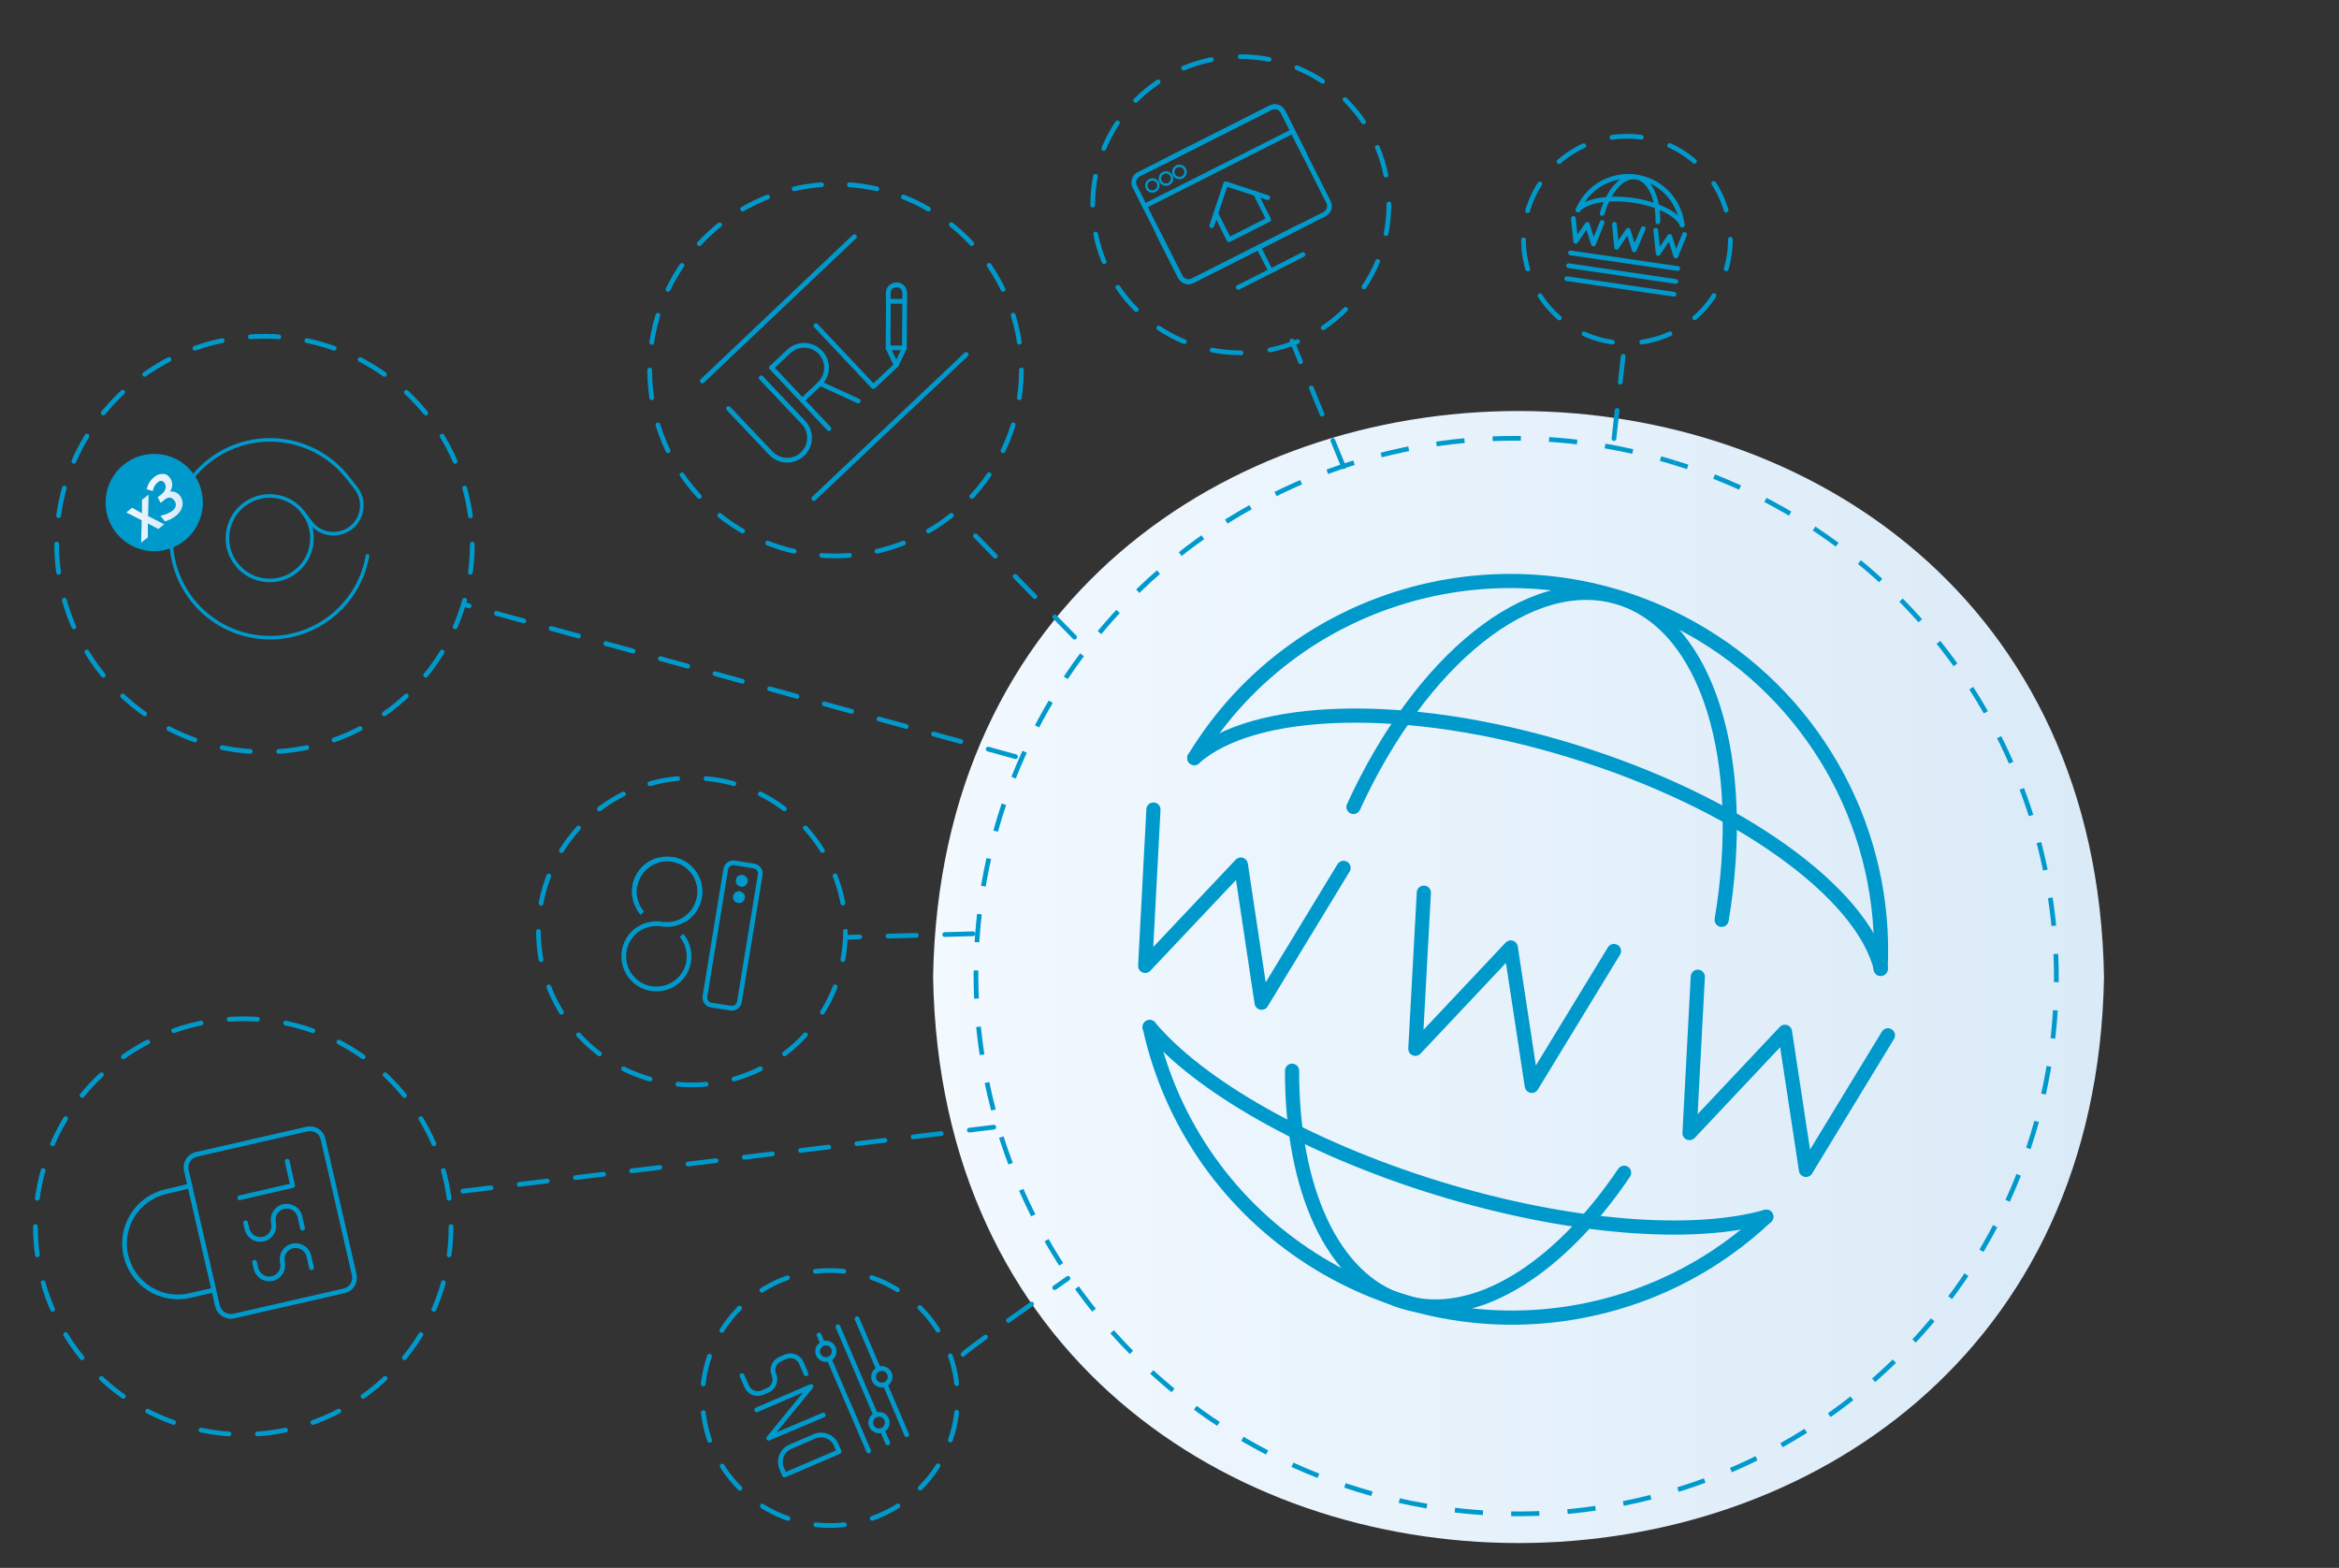 <?xml version="1.0" encoding="utf-8"?>
<!-- Generator: Adobe Illustrator 25.4.1, SVG Export Plug-In . SVG Version: 6.00 Build 0)  -->
<svg version="1.1" xmlns="http://www.w3.org/2000/svg" xmlns:xlink="http://www.w3.org/1999/xlink" x="0px" y="0px"
	 viewBox="0 0 990.4 663.9" style="enable-background:new 0 0 990.4 663.9;" xml:space="preserve">
<rect x="0" y="0" width="990.4" height="663.9" fill="#333333" stroke="none"/>
<style type="text/css">
	.st0{fill:url(#SVGID_1_);}
	.st1{fill:none;stroke:#0099CC;stroke-width:2;stroke-miterlimit:10;}
	.st2{fill:none;stroke:#0099CC;stroke-width:2;stroke-miterlimit:10;stroke-dasharray:11.946,11.946;}
	.st3{fill:none;stroke:#0099CC;stroke-width:6;stroke-linecap:round;stroke-linejoin:round;}
	.st4{fill:none;stroke:#0099CC;stroke-width:1.5;stroke-linecap:round;stroke-linejoin:round;}
	.st5{fill:#0099CC;stroke:#0099CC;stroke-miterlimit:10;}
	
		.st6{fill:url(#SVGID_00000168797242459866756910000005436775305107274653_);stroke:url(#SVGID_00000142167754669444260380000004205940394105594252_);stroke-miterlimit:10;}
	
		.st7{fill:url(#SVGID_00000063633120976092858840000012562424354729224364_);stroke:url(#SVGID_00000163040254303913313210000001015354459716783273_);stroke-miterlimit:10;}
	.st8{fill:none;stroke:#0099CC;stroke-width:2;stroke-linecap:round;stroke-linejoin:round;stroke-dasharray:12.021,12.021;}
	.st9{fill:none;stroke:#0099CC;stroke-width:2;stroke-linecap:round;stroke-linejoin:round;stroke-dasharray:12.301,12.301;}
	.st10{fill:none;stroke:#0099CC;stroke-width:2;stroke-linecap:round;stroke-linejoin:round;stroke-dasharray:12.111,12.111;}
	.st11{fill:none;stroke:#0099CC;stroke-width:2;stroke-linecap:round;stroke-linejoin:round;}
	.st12{fill:none;stroke:#0099CC;stroke-width:2;stroke-linecap:round;stroke-linejoin:round;stroke-dasharray:12.502,12.502;}
	.st13{fill:none;stroke:#0099CC;stroke-width:2;stroke-linecap:round;stroke-linejoin:round;stroke-dasharray:11.773,11.773;}
	.st14{fill:none;stroke:#0099CC;stroke-width:2;stroke-linecap:round;stroke-linejoin:round;stroke-dasharray:12.011,12.011;}
	.st15{fill:none;stroke:#0099CC;stroke-width:2;stroke-linecap:round;stroke-linejoin:round;stroke-dasharray:12;}
	.st16{fill:none;stroke:#0099CC;stroke-miterlimit:10;}
</style>
<g id="Capa_7">
	<linearGradient id="SVGID_1_" gradientUnits="userSpaceOnUse" x1="395.08" y1="413.701" x2="890.924" y2="413.701">
		<stop  offset="0" style="stop-color:#F2F9FF"/>
		<stop  offset="1" style="stop-color:#DAEAF7"/>
	</linearGradient>
	<path class="st0" d="M890.9,413.7c-5.5,319.6-490.4,319.6-495.8,0C400.6,94.1,885.5,94.2,890.9,413.7z"/>
</g>
<g id="Capa_6">
	<g>
		<g>
			<path class="st1" d="M708.9,195.9c1.9,0.6,3.8,1.2,5.7,1.8"/>
			<path class="st2" d="M725.8,201.8c110.1,43.4,170,164.4,134.9,278.8C823.7,600.7,695.9,668,575.1,630.8
				c-120.8-37.1-188.7-164.6-151.8-284.7c35.8-116.3,156.7-183.1,274-153.5"/>
			<path class="st1" d="M703.1,194.2c1.9,0.5,3.8,1.1,5.8,1.7"/>
		</g>
	</g>
	<g id="Symbol_5_">
		<g>
			<path class="st3" d="M505.7,321c44.7-73.6,141-97,215.1-52.3c49.4,29.8,78.4,84.3,75.5,141.6"/>
			<path class="st3" d="M505.7,321c24.7-22.2,89.9-24.6,160-3s122.7,59.8,130.7,92.1"/>
			<polyline class="st3" points="488.4,342.8 484.9,409 525.4,366.1 534.2,424.6 568.9,367.5 			"/>
			<polyline class="st3" points="602.9,378 599.3,444.1 639.7,401.2 648.6,459.8 683.4,402.7 			"/>
			<polyline class="st3" points="718.9,413.6 715.4,479.8 755.8,436.9 764.7,495.4 799.4,438.4 			"/>
			<path class="st3" d="M486.8,434.9c18.5,84.2,102.1,137.7,186.6,119.5c28-6,53.8-19.6,74.5-39.2"/>
			<path class="st3" d="M486.8,434.9c20.6,24.5,65.8,50.9,121.9,68.2c56.1,17.2,108.4,20.9,139.2,12.1"/>
			<path class="st3" d="M573.1,341.7c28.5-62.2,74.8-100.2,112.5-88.6c37.7,11.6,54.7,69,43.4,136.4"/>
			<path class="st3" d="M547.1,453.4C547,503.1,564,542,594,551.2c30,9.2,65.9-13.4,93.7-54.6"/>
		</g>
	</g>
	<g>
		<g>
			<g id="Symbol_4_">
				<g>
					<circle class="st4" cx="114.2" cy="227.9" r="17.9"/>
					<path class="st4" d="M155.6,235.4c-4,22.8-25.7,38-48.5,34c-22.8-4-38-25.7-34-48.5c4-22.8,25.7-38,48.5-34
						c10.1,1.8,19.2,7.2,25.5,15.2l3.5,4.4c4.1,5.2,3.3,12.8-1.9,16.9c-5.2,4.1-12.8,3.3-16.9-1.9l-3.6-4.6"/>
				</g>
			</g>
			<circle class="st5" cx="65.3" cy="212.8" r="20.1"/>
			
				<linearGradient id="SVGID_00000006703253218435799190000016050332437700347020_" gradientUnits="userSpaceOnUse" x1="54.406" y1="219.626" x2="68.587" y2="219.626">
				<stop  offset="0" style="stop-color:#F2F9FF"/>
				<stop  offset="1" style="stop-color:#DAEAF7"/>
			</linearGradient>
			
				<linearGradient id="SVGID_00000119803901022618992730000004289824370765337743_" gradientUnits="userSpaceOnUse" x1="53.489" y1="219.625" x2="69.505" y2="219.625">
				<stop  offset="0" style="stop-color:#F2F9FF"/>
				<stop  offset="1" style="stop-color:#DAEAF7"/>
			</linearGradient>
			
				<polygon style="fill:url(#SVGID_00000006703253218435799190000016050332437700347020_);stroke:url(#SVGID_00000119803901022618992730000004289824370765337743_);stroke-miterlimit:10;" points="
				62.1,220.8 62.1,227.3 60.3,228.7 60.5,220 54.4,216.9 56,215.6 60.6,218.2 60.6,211.9 62.4,210.5 62.2,218.8 68.6,222.1 
				67,223.4 			"/>
			
				<linearGradient id="SVGID_00000005236067141898903040000013125272025729289655_" gradientUnits="userSpaceOnUse" x1="62.703" y1="210.544" x2="76.87" y2="210.544">
				<stop  offset="0" style="stop-color:#F2F9FF"/>
				<stop  offset="1" style="stop-color:#DAEAF7"/>
			</linearGradient>
			
				<linearGradient id="SVGID_00000003083144393907487010000015675712816803456152_" gradientUnits="userSpaceOnUse" x1="62.094" y1="210.576" x2="77.37" y2="210.576">
				<stop  offset="0" style="stop-color:#F2F9FF"/>
				<stop  offset="1" style="stop-color:#DAEAF7"/>
			</linearGradient>
			
				<path style="fill:url(#SVGID_00000005236067141898903040000013125272025729289655_);stroke:url(#SVGID_00000003083144393907487010000015675712816803456152_);stroke-miterlimit:10;" d="
				M71.4,202.4c0.8,1,1.1,2,1,3.2c-0.1,1.2-0.6,2.3-1.6,3.4l0.1,0.1c0.9-0.5,1.7-0.6,2.6-0.4c0.8,0.2,1.6,0.6,2.2,1.4
				c0.7,0.8,1,1.7,1.1,2.6c0.1,0.9-0.1,1.9-0.5,2.8c-0.5,0.9-1.2,1.8-2.2,2.6c-1.3,1-2.7,1.7-4.1,2.1l-1.2-1.5
				c0.8-0.2,1.6-0.4,2.4-0.8c0.8-0.4,1.4-0.7,2-1.1c1-0.8,1.6-1.7,1.7-2.6c0.2-0.9-0.1-1.8-0.8-2.7c-0.6-0.8-1.4-1.2-2.2-1.3
				c-0.8,0-1.7,0.3-2.5,1l-1.2,1l-0.8-1.5l1.3-1c1-0.8,1.6-1.7,1.9-2.8c0.2-1.1,0-2-0.7-2.9c-0.4-0.6-1-0.9-1.6-0.9
				c-0.6,0-1.2,0.2-1.8,0.7c-0.5,0.4-0.9,0.9-1.3,1.4c-0.3,0.5-0.7,1.3-0.9,2.1l-1.6-0.5c0.5-1.8,1.5-3.3,2.9-4.4
				c1.1-0.9,2.2-1.3,3.2-1.2C69.8,201,70.7,201.5,71.4,202.4z"/>
		</g>
		<g>
			<circle class="st8" cx="112" cy="230.4" r="88"/>
		</g>
	</g>
	<g>
		<g>
			<circle class="st9" cx="525.4" cy="86.7" r="62.7"/>
		</g>
	</g>
	<g>
		<g>
			
				<ellipse transform="matrix(0.707 -0.707 0.707 0.707 -315.616 421.955)" class="st10" cx="351.5" cy="592" rx="54" ry="54"/>
		</g>
		<g>
			<line class="st11" x1="348.4" y1="569" x2="346.8" y2="565.3"/>
			<line class="st11" x1="367.8" y1="614.4" x2="351.1" y2="575.5"/>
			<circle class="st11" cx="349.7" cy="572.2" r="3.5"/>
			<line class="st11" x1="370.8" y1="599.2" x2="354.8" y2="561.8"/>
			<line class="st11" x1="375.9" y1="611" x2="373.6" y2="605.7"/>
			<circle class="st11" cx="372.2" cy="602.4" r="3.5"/>
			<line class="st11" x1="372" y1="579.7" x2="362.9" y2="558.4"/>
			<line class="st11" x1="383.9" y1="607.5" x2="374.8" y2="586.2"/>
			<circle class="st11" cx="373.4" cy="583" r="3.5"/>
			<path class="st11" d="M355.3,614.7l-23.1,9.9l-1.2-2.8c-1.5-3.5,0.1-7.7,3.7-9.2l0,0l10.2-4.4c3.5-1.5,7.7,0.1,9.2,3.7
				c0,0,0,0,0,0L355.3,614.7"/>
			<path class="st11" d="M314.2,582.5l2,4.6c1.1,2.5,4,3.7,6.6,2.6c0,0,0,0,0,0l2.3-1c2.5-1.1,3.7-4,2.6-6.6c0,0,0,0,0,0l0,0
				c-1.1-2.5,0.1-5.5,2.7-6.6c0,0,0,0,0,0l2.3-1c2.5-1.1,5.5,0.1,6.6,2.6l2,4.6"/>
			<polyline class="st11" points="348.6,599.2 325.5,609 343.4,587.1 320.4,597 343.4,587.1 			"/>
		</g>
	</g>
	<g>
		<circle class="st12" cx="688.9" cy="101.5" r="43.8"/>
	</g>
	<g>
		<line class="st11" x1="665" y1="107.1" x2="710.4" y2="113.7"/>
		<line class="st11" x1="664.2" y1="112.5" x2="709.6" y2="119.2"/>
		<line class="st11" x1="663.4" y1="118" x2="708.8" y2="124.6"/>
		<g>
			<path class="st11" d="M668.2,88.9c4.8-11.7,18.2-17.3,30-12.5c7.8,3.2,13.2,10.5,14.1,18.9"/>
			<path class="st11" d="M668.2,88.9c3.1-3.8,12.5-5.6,23.1-4.1s19.1,5.9,21,10.4"/>
			<polyline class="st11" points="666.2,92.5 667.2,102.2 672.1,95 674.7,103.3 678.4,94.2 			"/>
			<polyline class="st11" points="683.6,95 684.5,104.7 689.4,97.5 692,105.8 695.8,96.8 			"/>
			<polyline class="st11" points="701.1,97.5 702.1,107.3 707,100.1 709.6,108.4 713.3,99.3 			"/>
			<path class="st11" d="M678.4,90.4c2.8-9.7,8.6-16.3,14.3-15.4c5.7,0.8,9.5,8.8,9.3,18.9"/>
		</g>
	</g>
	<g>
		<g>
			<circle class="st13" cx="353.8" cy="156.7" r="78.7"/>
		</g>
		<g>
			<path class="st11" d="M308.5,173l17.9,18.9c3.6,3.8,9.6,4,13.4,0.4l0,0l0,0c3.8-3.6,4-9.6,0.4-13.4c0,0,0,0,0,0l-17.9-18.9"/>
			<path class="st11" d="M339.7,169.5l7.3-6.9c3.8-3.6,4-9.6,0.4-13.4c0,0,0,0,0,0l0,0c-3.6-3.8-9.6-4-13.4-0.4l0,0l-7.3,6.9"/>
			<line class="st11" x1="326.7" y1="155.7" x2="351" y2="181.5"/>
			<polyline class="st11" points="345.5,137.9 369.8,163.7 379.5,154.6 			"/>
			<line class="st11" x1="347.3" y1="162.4" x2="363.4" y2="169.8"/>
			
				<rect x="369.7" y="134" transform="matrix(6.415843e-03 -1 1 6.415843e-03 239.673 516.121)" class="st11" width="19.7" height="6.9"/>
			<polyline class="st11" points="376,147.3 379.5,154.6 383,147.3 			"/>
			<path class="st11" d="M383.1,127.6l0-3.5c0-1.9-1.5-3.5-3.4-3.5c0,0-0.1,0-0.1,0l0,0c-1.9,0-3.5,1.5-3.5,3.4c0,0,0,0.1,0,0.1
				l0,3.5"/>
			<line class="st11" x1="344.6" y1="211.1" x2="409.1" y2="150.1"/>
			<line class="st11" x1="297.4" y1="161.3" x2="361.8" y2="100.2"/>
		</g>
	</g>
	<g>
		<g>
			<circle class="st14" cx="293" cy="394.4" r="65"/>
		</g>
		<g>
			<path class="st1" d="M298.5,421.9l8.8-53.8c0.3-1.8,2-3,3.7-2.7l8.2,1.3c1.8,0.3,3,2,2.7,3.7l-8.8,53.8c-0.3,1.8-2,3-3.7,2.7
				l-8.2-1.3C299.4,425.4,298.2,423.7,298.5,421.9z"/>
			<path class="st5" d="M312.1,372.7c-0.2,1.1,0.6,2.1,1.7,2.3c1.1,0.2,2.1-0.6,2.3-1.7c0.2-1.1-0.6-2.1-1.7-2.3
				C313.3,370.8,312.2,371.6,312.1,372.7z"/>
			<path class="st5" d="M310.9,379.6c-0.2,1.1,0.6,2.1,1.7,2.3c1.1,0.2,2.1-0.6,2.3-1.7s-0.6-2.1-1.7-2.3
				C312.1,377.7,311.1,378.5,310.9,379.6z"/>
			<g>
				<path class="st1" d="M280.2,391.3c-7.6-1.2-14.7,3.9-15.9,11.4c-1.2,7.6,3.9,14.7,11.4,15.9c7.6,1.2,14.7-3.9,15.9-11.4
					c0.6-3.9-0.4-8-3-11.1"/>
				<path class="st1" d="M268.8,375.4c1.2-7.6,8.3-12.7,15.9-11.5c7.6,1.2,12.7,8.3,11.5,15.9c-0.6,4-3,7.5-6.4,9.6"/>
				<path class="st1" d="M296.2,379.8c1.2-7.6-3.9-14.7-11.5-15.9"/>
				<path class="st1" d="M280.2,391.3c7.6,1.2,14.7-3.9,15.9-11.5"/>
				<path class="st1" d="M270.1,383.9c0.5,1,1.1,2,1.9,2.8"/>
				<path class="st1" d="M278.4,364.3c-7.3,2.2-11.5,10-9.2,17.3c0.2,0.8,0.5,1.5,0.9,2.2"/>
			</g>
		</g>
	</g>
	<g>
		<circle class="st8" cx="103" cy="519.4" r="88"/>
	</g>
	<line class="st15" x1="196" y1="504.4" x2="420.8" y2="477.3"/>
	<line class="st15" x1="683.4" y1="185.7" x2="687.3" y2="150.9"/>
	<path class="st15" d="M407.8,573.5c0-1,44.4-32.2,44.4-32.2"/>
	<path class="st15" d="M509,220.4"/>
	<path class="st15" d="M359.2,55.4"/>
	<line class="st15" x1="568.9" y1="197.6" x2="547.1" y2="144.4"/>
	<line class="st15" x1="455" y1="269.8" x2="405.1" y2="218.8"/>
	<line class="st15" x1="430" y1="320.4" x2="196.3" y2="255.9"/>
	<line class="st15" x1="412" y1="395.4" x2="358" y2="396.9"/>
	<g>
		<path class="st11" d="M552.5,65.6l-9.2-18.3c-1-1.9-3.3-2.7-5.2-1.7l-55.9,28.2c-1.9,1-2.7,3.3-1.7,5.2l19.3,38.2
			c1,1.9,3.3,2.7,5.2,1.7l45.9-23.2"/>
		<path class="st11" d="M490.4,98.9l9.3,18.3c1,1.9,3.3,2.7,5.2,1.7l55.9-28.2c1.9-1,2.7-3.3,1.7-5.2l-19.3-38.2
			c-1-1.9-3.3-2.7-5.2-1.7l-45.9,23.2"/>
		<circle class="st16" cx="493.7" cy="75.6" r="2.6"/>
		<circle class="st16" cx="499.4" cy="72.8" r="2.6"/>
		<path class="st16" d="M490.5,78.4c0.1,1.4-1,2.6-2.4,2.7s-2.6-1-2.7-2.4s1-2.6,2.4-2.7c1-0.1,2,0.5,2.5,1.4
			C490.4,77.7,490.5,78,490.5,78.4"/>
		<line class="st11" x1="484.6" y1="87.3" x2="547.4" y2="55.6"/>
		<line class="st11" x1="532.9" y1="104.7" x2="538" y2="114.7"/>
		<line class="st11" x1="524.3" y1="121.7" x2="551.7" y2="107.8"/>
		<polyline class="st11" points="531.6,81.9 537.2,93 520.4,101.5 514.8,90.4 		"/>
		<polyline class="st11" points="513.1,95.6 519,77.8 536.8,83.7 		"/>
	</g>
	<g>
		<path class="st11" d="M92.1,553l-13.2-57.4c-0.7-3.1,1.2-6.1,4.3-6.8l46.8-10.7c3.1-0.7,6.1,1.2,6.8,4.3l13.2,57.4
			c0.7,3.1-1.2,6.1-4.3,6.8l-46.8,10.7C95.8,557.9,92.8,556,92.1,553z"/>
		<path class="st11" d="M89.6,546.5l-9.3,2.1c-12.1,2.8-24.2-4.8-27-17l0,0c-2.8-12.1,4.8-24.2,16.9-27l10.2-2.4"/>
		<g>
			<path class="st11" d="M119.6,534.5c-0.7-3.1,1.2-6.2,4.3-6.9l0,0l0,0c3.1-0.7,6.2,1.2,6.9,4.3l1.1,4.9"/>
			<path class="st11" d="M119.6,534.5c0.7,3.1-1.2,6.2-4.3,6.9l0,0l0,0c-3.1,0.7-6.2-1.2-6.9-4.3l-0.6-2.6"/>
		</g>
		<g>
			<path class="st11" d="M115.8,517.8c-0.7-3.1,1.2-6.2,4.3-6.9h0l0,0c3.1-0.7,6.2,1.2,6.9,4.3l1.1,4.9"/>
			<path class="st11" d="M115.8,517.8c0.7,3.1-1.2,6.2-4.3,6.9l0,0l0,0c-3.1,0.7-6.2-1.2-6.9-4.3l-0.6-2.6"/>
		</g>
		<polyline class="st11" points="101.5,507.2 123.9,502 121.6,491.7 		"/>
	</g>
</g>
</svg>
